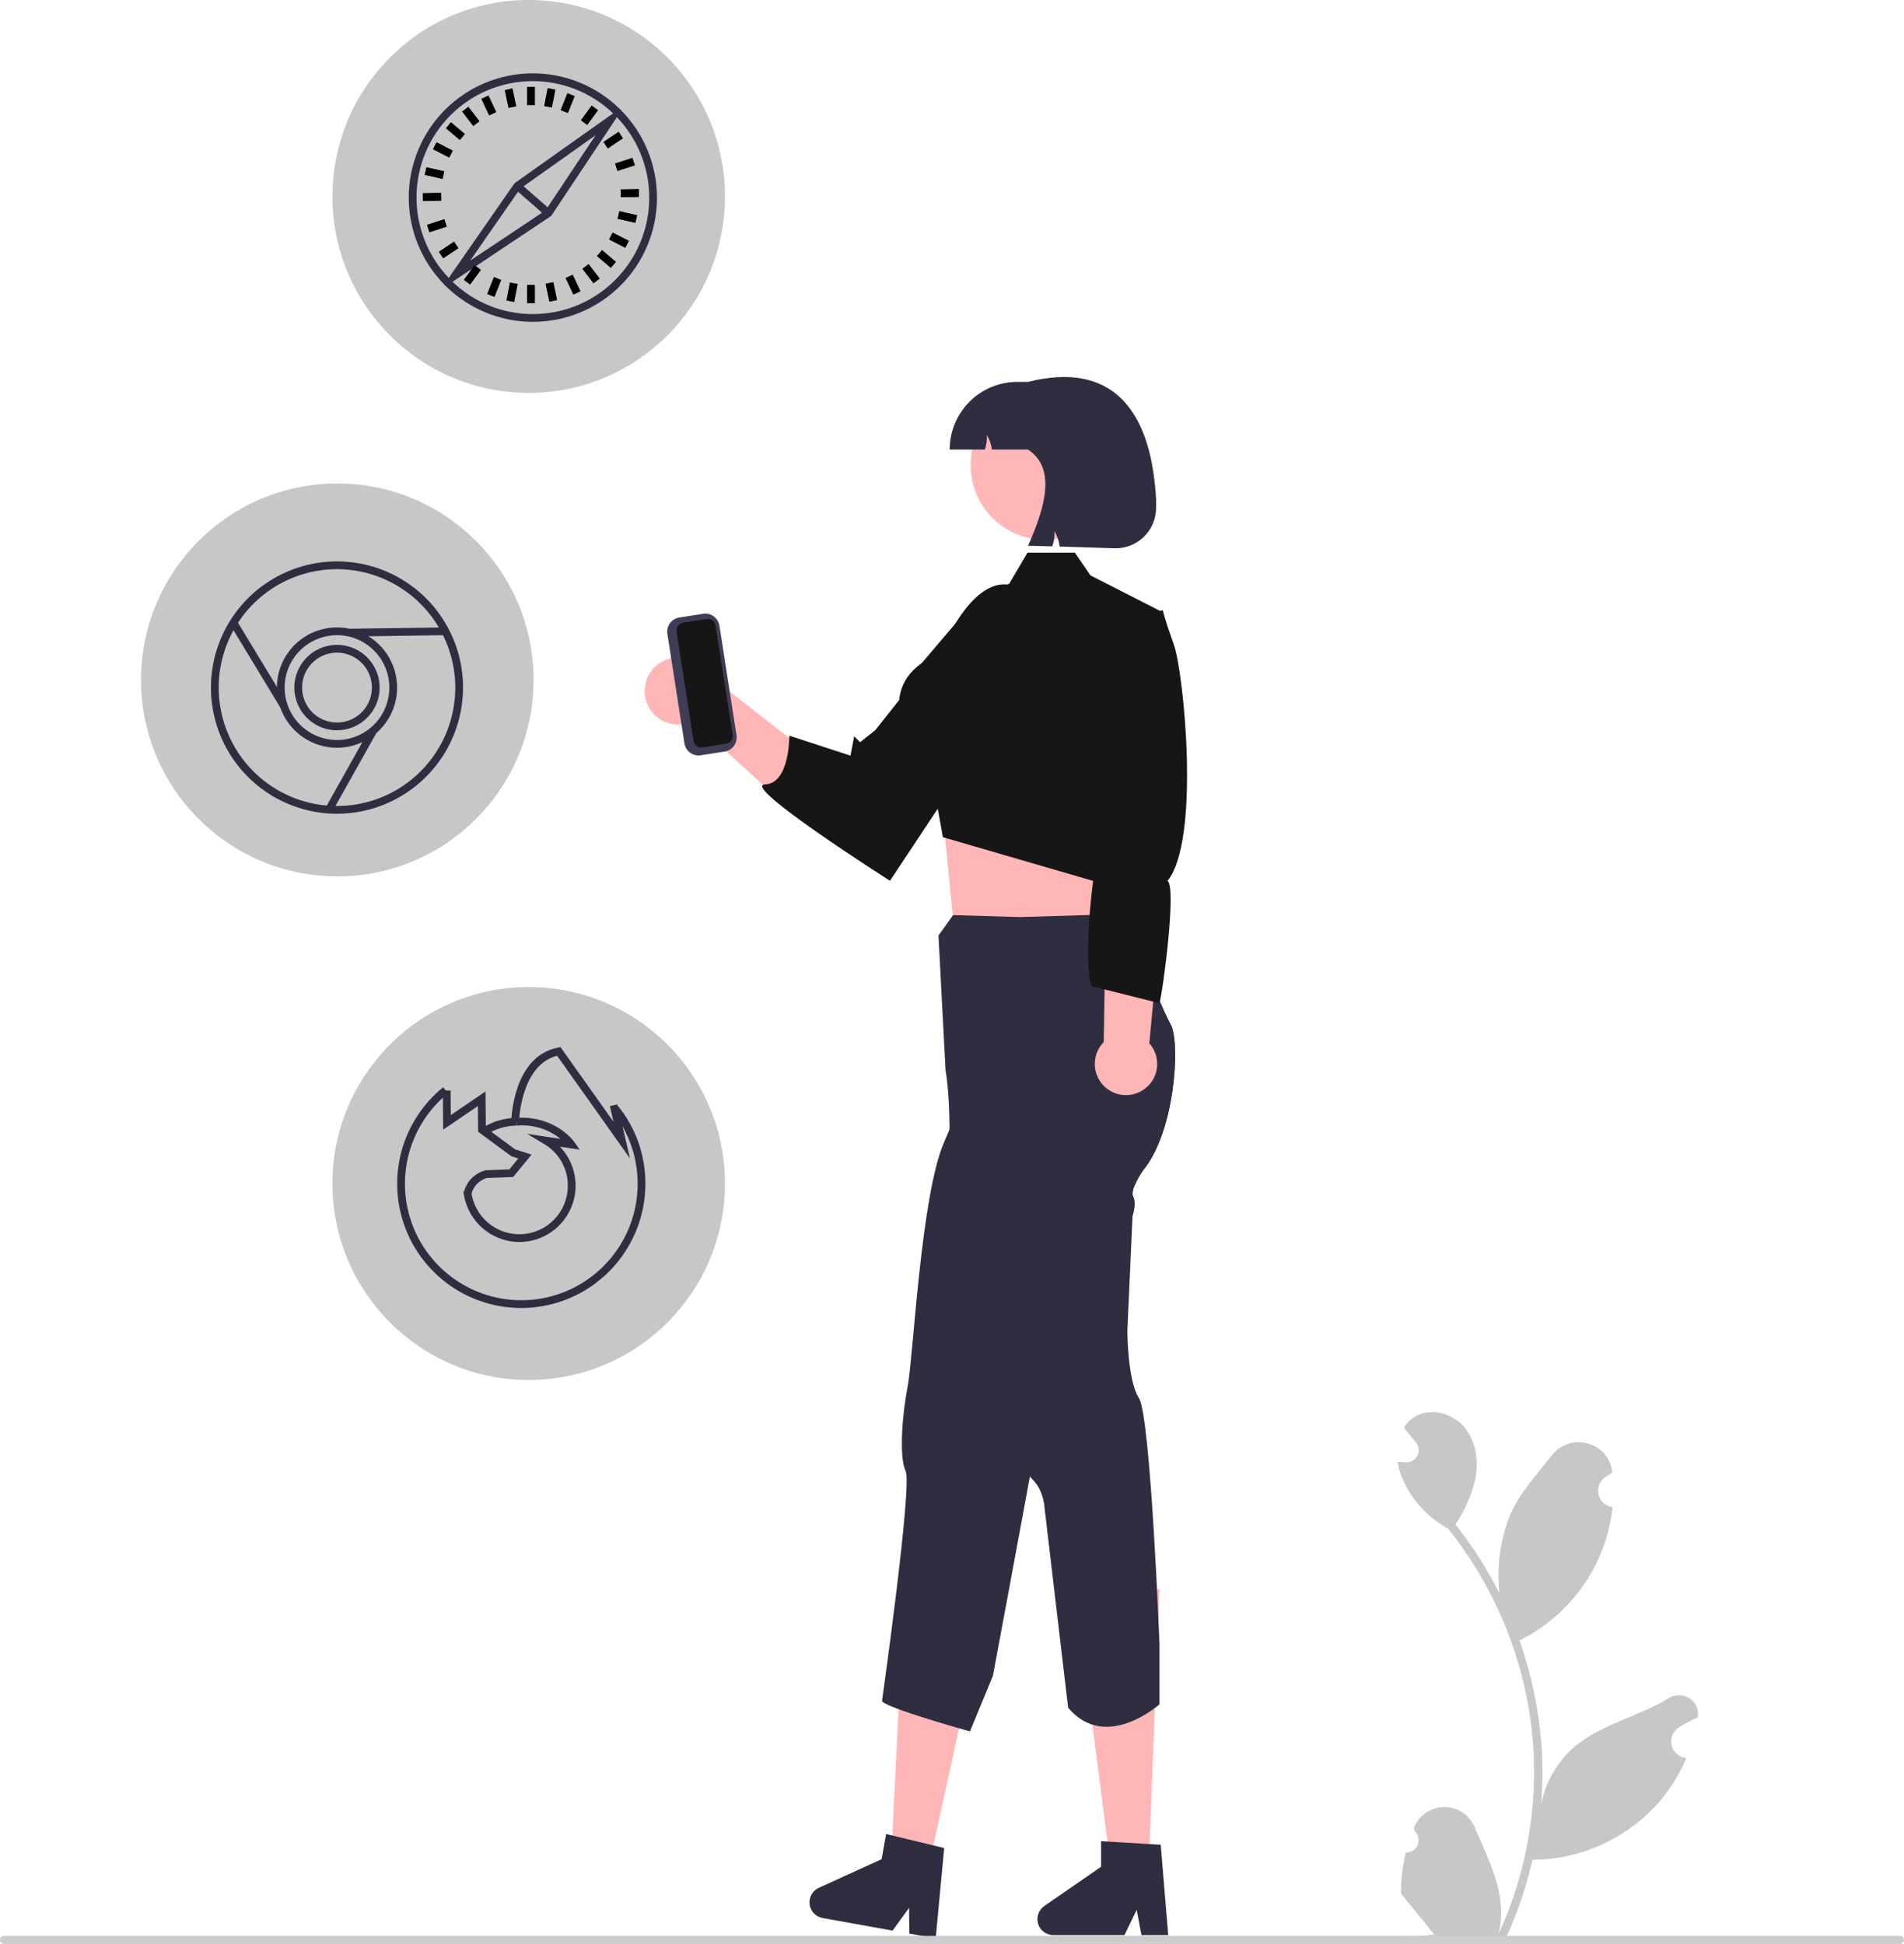 <svg width="189" height="193" viewBox="0 0 189 193" fill="none" xmlns="http://www.w3.org/2000/svg">
<path d="M52.482 39.01C63.242 39.01 71.964 30.278 71.964 19.505C71.964 8.733 63.242 0 52.482 0C41.722 0 33 8.733 33 19.505C33 30.278 41.722 39.01 52.482 39.01Z" fill="#C7C7C7"/>
<path d="M33.482 87.01C44.242 87.01 52.964 78.278 52.964 67.505C52.964 56.733 44.242 48 33.482 48C22.722 48 14 56.733 14 67.505C14 78.278 22.722 87.01 33.482 87.01Z" fill="#C7C7C7"/>
<path d="M52.482 137.01C63.242 137.01 71.964 128.278 71.964 117.505C71.964 106.733 63.242 98 52.482 98C41.722 98 33 106.733 33 117.505C33 128.278 41.722 137.01 52.482 137.01Z" fill="#C7C7C7"/>
<path d="M139.55 183.92C139.799 183.931 140.045 183.866 140.255 183.732C140.466 183.599 140.63 183.404 140.726 183.174C140.822 182.945 140.845 182.691 140.792 182.447C140.739 182.204 140.613 181.983 140.43 181.813C140.399 181.692 140.377 181.604 140.347 181.482C140.358 181.456 140.369 181.429 140.38 181.403C140.63 180.811 141.05 180.306 141.586 179.952C142.122 179.597 142.751 179.41 143.393 179.412C144.036 179.414 144.663 179.607 145.196 179.965C145.73 180.323 146.146 180.831 146.392 181.425C147.375 183.796 148.627 186.172 148.935 188.679C149.071 189.787 149.014 190.91 148.766 191.999C151.076 186.955 152.275 181.473 152.283 175.924C152.283 174.532 152.206 173.14 152.051 171.757C151.923 170.622 151.746 169.496 151.519 168.378C150.281 162.31 147.624 156.624 143.764 151.784C141.896 150.764 140.386 149.195 139.436 147.288C139.092 146.603 138.849 145.872 138.714 145.116C138.925 145.144 139.139 145.161 139.35 145.175C139.415 145.179 139.484 145.182 139.55 145.186L139.575 145.187C139.806 145.197 140.036 145.14 140.236 145.023C140.436 144.906 140.598 144.733 140.703 144.526C140.807 144.319 140.849 144.086 140.824 143.855C140.799 143.624 140.709 143.406 140.562 143.225C140.471 143.113 140.38 143.001 140.289 142.889C140.151 142.716 140.01 142.547 139.871 142.374C139.855 142.358 139.84 142.34 139.826 142.322C139.668 142.125 139.509 141.931 139.35 141.734C139.64 141.283 140.03 140.906 140.49 140.631C142.082 139.697 144.279 140.344 145.429 141.786C146.583 143.228 146.801 145.251 146.4 147.053C146.006 148.586 145.354 150.041 144.472 151.355C144.559 151.466 144.649 151.573 144.735 151.684C146.314 153.716 147.689 155.899 148.843 158.2C148.562 155.622 148.897 153.014 149.82 150.591C150.755 148.333 152.507 146.431 154.05 144.479C155.904 142.134 159.705 143.157 160.032 146.13C160.035 146.159 160.038 146.187 160.041 146.216C159.812 146.346 159.587 146.483 159.368 146.628C159.092 146.813 158.878 147.077 158.755 147.385C158.631 147.693 158.603 148.031 158.675 148.355C158.747 148.68 158.915 148.975 159.157 149.202C159.399 149.429 159.704 149.577 160.031 149.628L160.065 149.633C159.983 150.46 159.839 151.28 159.633 152.085C159.037 154.333 157.983 156.433 156.538 158.254C155.093 160.075 153.288 161.578 151.236 162.668C151.101 162.737 150.97 162.806 150.835 162.872C151.994 166.16 152.721 169.585 152.998 173.06C153.154 175.111 153.145 177.171 152.97 179.22L152.98 179.147C153.422 176.869 154.637 174.813 156.417 173.327C159.062 171.151 162.799 170.35 165.653 168.602C165.956 168.407 166.308 168.303 166.669 168.302C167.029 168.301 167.382 168.403 167.687 168.597C167.991 168.79 168.233 169.067 168.386 169.394C168.538 169.721 168.594 170.084 168.547 170.442C168.543 170.468 168.539 170.493 168.535 170.518C168.11 170.692 167.695 170.892 167.295 171.117C167.066 171.246 166.841 171.384 166.622 171.529C166.346 171.713 166.132 171.977 166.009 172.285C165.885 172.593 165.857 172.932 165.929 173.256C166.001 173.58 166.169 173.875 166.411 174.102C166.653 174.329 166.958 174.478 167.285 174.528L167.319 174.534C167.343 174.537 167.364 174.541 167.388 174.544C166.661 176.281 165.641 177.881 164.373 179.272C162.805 180.955 160.911 182.301 158.806 183.226C156.701 184.15 154.429 184.635 152.131 184.649H152.127C151.503 187.364 150.599 190.007 149.429 192.535H139.792C139.757 192.427 139.726 192.317 139.695 192.209C140.587 192.266 141.483 192.212 142.362 192.05C141.647 191.172 140.932 190.287 140.217 189.408C140.201 189.392 140.186 189.374 140.172 189.356C139.809 188.907 139.443 188.461 139.08 188.011L139.08 188.01C139.061 186.632 139.219 185.257 139.55 183.92L139.55 183.92Z" fill="#C7C7C7"/>
<path d="M64.142 69.579C64.281 70.043 64.519 70.472 64.841 70.834C65.163 71.196 65.56 71.483 66.005 71.675C66.45 71.867 66.931 71.959 67.415 71.944C67.899 71.929 68.374 71.809 68.806 71.591L77.364 79.409L78.5 73.392L70.194 66.909C69.78 66.206 69.122 65.68 68.346 65.43C67.57 65.18 66.73 65.224 65.984 65.553C65.237 65.882 64.638 66.473 64.299 67.216C63.959 67.957 63.903 68.799 64.142 69.579V69.579Z" fill="#FFB6B6"/>
<path d="M93.926 63.603C93.926 63.603 96.91 56.852 100.678 58.194C104.14 59.426 104.6 59.021 102.501 66.086L88.342 87.447C88.342 87.447 73.45 77.971 75.934 77.878C78.417 77.786 78.35 73.04 78.35 73.04L84.423 75.023L84.788 73.101L85.374 73.687L86.884 72.496L93.926 63.603Z" fill="#161616"/>
<path d="M110.923 79.569L110.294 85.415L110.664 93.08L94.606 91.19L93.457 79.569L95.487 79.589L110.923 79.569Z" fill="#FFB6B6"/>
<path d="M114.009 185.696H110.301L106.698 157.776H115.096L114.009 185.696Z" fill="#FFB6B6"/>
<path d="M115.095 163.164V169.211C115.095 169.211 109.755 173.996 106.026 169.547L103.702 149.833C103.702 149.833 103.645 147.987 102.493 146.891C102.394 146.797 102.308 146.691 102.237 146.575C101.404 145.287 101.744 142.623 101.744 142.623C101.744 142.623 100.125 141.749 99.614 138.924C99.103 136.099 97.424 129.928 97.424 129.928C97.424 129.928 93.954 120.818 94.196 115.05C94.24 113.984 94.257 113.012 94.257 112.138C94.246 108.277 93.86 106.283 93.86 106.283L93.158 92.885L94.606 90.854L101.226 91.049L101.676 91.035L101.841 91.032L108.64 90.827L112.479 93.087C112.479 93.087 112.821 93.941 113.305 95.121C114.209 97.311 115.599 100.623 116.214 101.736C117.161 103.451 116.691 112.276 113.466 116.197C113.466 116.197 112.126 118.104 112.479 118.793C112.798 119.419 112.492 120.478 112.432 120.666V120.67C112.425 120.686 112.422 120.697 112.422 120.697L111.908 132.131C111.908 132.131 111.908 137.03 113.06 138.82C114.212 140.609 115.095 163.164 115.095 163.164Z" fill="#2F2E41"/>
<path d="M115.965 192.127H113.307L112.832 189.614L111.617 192.127H104.565C104.227 192.127 103.898 192.019 103.625 191.818C103.353 191.618 103.152 191.335 103.051 191.012C102.951 190.689 102.956 190.342 103.066 190.022C103.176 189.702 103.386 189.426 103.664 189.234L109.295 185.34V182.799L115.219 183.153L115.965 192.127Z" fill="#2F2E41"/>
<path d="M92.088 185.769L88.439 185.114L89.813 156.996L98.079 158.48L92.088 185.769Z" fill="#FFB6B6"/>
<path d="M113.466 116.197C113.466 116.197 112.126 118.104 112.479 118.793C112.798 119.419 112.492 120.478 112.432 120.666V120.67C112.062 120.962 111.67 121.227 111.259 121.46C111.259 121.46 109.318 122.751 109.399 123.521C109.476 124.291 108.653 125.273 108.653 125.273L104.028 135.739C104.028 135.739 102.247 140.306 102.674 142.391C102.805 143.03 102.593 144.641 102.237 146.575C101.441 150.953 98.559 166.386 98.559 166.386L96.285 171.901C96.285 171.901 87.777 169.537 87.552 168.874C87.552 168.874 90.575 147.506 89.9 146.067C89.225 144.627 89.557 140.414 90.108 137.599C90.656 134.781 91.405 118.669 93.722 113.385C93.91 112.955 94.088 112.538 94.257 112.138C96.127 107.628 96.591 105.092 96.591 105.092L100.796 92.357L101.226 91.049L101.324 91.526L101.841 91.032L109.405 93.729L113.305 95.121C114.209 97.31 115.599 100.623 116.214 101.736C117.161 103.451 116.691 112.276 113.466 116.197Z" fill="#2F2E41"/>
<path d="M92.649 183.218L88.577 182.235L87.959 182.086L87.513 184.587L81.282 187.426C80.974 187.565 80.719 187.8 80.554 188.095C80.389 188.391 80.323 188.731 80.365 189.067C80.407 189.403 80.556 189.716 80.789 189.962C81.022 190.207 81.328 190.371 81.66 190.429L88.599 191.677L90.239 189.417L90.263 191.976L92.882 192.444L93.727 183.478L92.649 183.218Z" fill="#2F2E41"/>
<path d="M188.6 193H0.4C0.294 193 0.193 192.957 0.118 192.882C0.043 192.807 0.001 192.706 0.001 192.6C0.001 192.494 0.043 192.392 0.118 192.317C0.193 192.242 0.294 192.2 0.4 192.199H188.6C188.706 192.2 188.807 192.242 188.882 192.317C188.957 192.392 188.999 192.494 188.999 192.6C188.999 192.706 188.957 192.807 188.882 192.882C188.807 192.957 188.706 193 188.6 193V193Z" fill="#CCCCCC"/>
<path d="M103.755 53.595C107.845 53.595 111.161 50.276 111.161 46.181C111.161 42.086 107.845 38.766 103.755 38.766C99.665 38.766 96.349 42.086 96.349 46.181C96.349 50.276 99.665 53.595 103.755 53.595Z" fill="#FFB7B7"/>
<path d="M96.158 60.358L100.187 57.938L101.995 54.87H106.698L108.246 57.131L115.369 60.762L115.298 71.856L112.072 88.499L93.598 83.119L92.465 76.883C92.465 76.883 85.883 69.839 91.524 65.805L96.158 60.358Z" fill="#161616"/>
<path d="M113.406 108.257C113.789 108.021 114.116 107.704 114.363 107.328C114.61 106.952 114.772 106.526 114.837 106.08C114.902 105.635 114.869 105.181 114.739 104.749C114.61 104.318 114.388 103.921 114.088 103.585L116.687 75.656L110.018 76.172L109.561 103.463C109.03 104.003 108.717 104.72 108.679 105.478C108.641 106.235 108.882 106.979 109.356 107.57C109.83 108.161 110.505 108.558 111.251 108.684C111.997 108.811 112.764 108.659 113.406 108.257H113.406Z" fill="#FFB6B6"/>
<path d="M115.431 60.587C115.431 60.587 115.431 60.923 116.544 64.08C117.497 66.785 119.184 83.399 115.893 87.454C116.81 88.02 115.43 98.519 115.095 99.597L108.378 97.916C107.471 96.356 108.436 85.41 109.095 85.151L109.056 80.167L107.337 63.739L113.957 61.023L115.431 60.587Z" fill="#161616"/>
<path d="M67.941 73.804L66.246 62.932C66.189 62.56 66.281 62.18 66.503 61.876C66.724 61.572 67.058 61.368 67.429 61.31L69.796 60.94C70.167 60.883 70.546 60.975 70.85 61.197C71.154 61.419 71.357 61.752 71.416 62.124L73.11 72.996C73.168 73.368 73.075 73.748 72.854 74.052C72.632 74.356 72.299 74.56 71.927 74.618L69.561 74.988C69.189 75.046 68.81 74.953 68.506 74.731C68.202 74.509 67.999 74.176 67.941 73.804Z" fill="#3F3D56"/>
<path d="M67.792 61.821C67.592 61.853 67.413 61.962 67.293 62.126C67.174 62.29 67.124 62.495 67.155 62.695L68.849 73.567C68.881 73.768 68.99 73.948 69.154 74.067C69.318 74.187 69.522 74.237 69.722 74.205L72.089 73.836C72.289 73.804 72.469 73.695 72.588 73.531C72.708 73.367 72.757 73.162 72.726 72.962L71.032 62.09C71.001 61.889 70.891 61.709 70.727 61.59C70.564 61.47 70.359 61.42 70.159 61.451L67.792 61.821Z" fill="#161616"/>
<path d="M114.76 49.587V50.418C114.76 50.954 114.653 51.485 114.444 51.98C114.236 52.474 113.932 52.921 113.548 53.296C113.164 53.67 112.71 53.964 112.211 54.16C111.712 54.356 111.179 54.45 110.644 54.436L105.189 54.263C105.125 53.722 104.947 53.201 104.667 52.735C104.704 53.247 104.632 53.762 104.455 54.245L102.042 54.185C103.955 49.964 104.701 46.376 102.042 44.635H98.467C98.395 44.122 98.221 43.629 97.954 43.185C97.992 43.676 97.927 44.17 97.764 44.635H94.27C94.27 42.853 94.978 41.144 96.236 39.884C97.495 38.623 99.202 37.915 100.982 37.915H102.042C110.033 35.903 114.251 40.203 114.76 49.587Z" fill="#2F2E41"/>
<path d="M33.452 72.506C32.614 72.506 31.795 72.257 31.099 71.791C30.402 71.325 29.859 70.663 29.539 69.888C29.218 69.113 29.134 68.261 29.298 67.438C29.461 66.616 29.864 65.86 30.457 65.267C31.049 64.674 31.804 64.27 32.625 64.107C33.447 63.943 34.298 64.027 35.072 64.348C35.846 64.669 36.508 65.213 36.973 65.91C37.438 66.607 37.687 67.427 37.687 68.266C37.685 69.39 37.239 70.468 36.445 71.263C35.651 72.057 34.574 72.504 33.452 72.506ZM33.452 64.796C32.766 64.796 32.096 65 31.526 65.381C30.956 65.762 30.512 66.304 30.25 66.938C29.988 67.572 29.919 68.269 30.053 68.942C30.187 69.615 30.517 70.234 31.001 70.719C31.486 71.204 32.103 71.534 32.776 71.668C33.448 71.802 34.144 71.733 34.778 71.471C35.411 71.208 35.952 70.763 36.333 70.193C36.713 69.623 36.917 68.952 36.917 68.266C36.916 67.346 36.55 66.464 35.901 65.814C35.251 65.163 34.37 64.797 33.452 64.796V64.796Z" fill="#2F2E41"/>
<path d="M33.452 74.241C32.271 74.241 31.117 73.89 30.136 73.234C29.155 72.577 28.39 71.644 27.938 70.552C27.486 69.46 27.368 68.259 27.598 67.1C27.829 65.941 28.397 64.877 29.232 64.041C30.066 63.205 31.13 62.636 32.287 62.406C33.445 62.175 34.645 62.294 35.735 62.746C36.826 63.198 37.758 63.964 38.413 64.946C39.069 65.929 39.419 67.084 39.419 68.266C39.417 69.85 38.788 71.369 37.669 72.489C36.55 73.609 35.034 74.239 33.452 74.241ZM33.452 63.062C32.423 63.062 31.419 63.367 30.564 63.939C29.709 64.511 29.043 65.323 28.649 66.274C28.256 67.225 28.153 68.272 28.354 69.281C28.554 70.29 29.049 71.218 29.776 71.945C30.503 72.673 31.429 73.169 32.437 73.37C33.446 73.57 34.491 73.468 35.441 73.074C36.39 72.68 37.202 72.013 37.773 71.157C38.344 70.301 38.649 69.295 38.649 68.266C38.648 66.886 38.099 65.564 37.125 64.588C36.151 63.612 34.83 63.063 33.452 63.062V63.062Z" fill="#2F2E41"/>
<path d="M33.452 80.793C30.977 80.793 28.557 80.059 26.5 78.682C24.442 77.306 22.838 75.349 21.891 73.06C20.944 70.771 20.696 68.252 21.179 65.822C21.662 63.391 22.854 61.159 24.604 59.407C26.354 57.655 28.583 56.462 31.01 55.978C33.438 55.495 35.953 55.743 38.24 56.691C40.526 57.64 42.481 59.245 43.856 61.306C45.23 63.366 45.964 65.788 45.964 68.266C45.961 71.587 44.641 74.771 42.295 77.12C39.95 79.469 36.769 80.79 33.452 80.793ZM33.452 56.509C31.129 56.509 28.859 57.198 26.927 58.49C24.996 59.782 23.491 61.618 22.602 63.767C21.714 65.915 21.481 68.279 21.934 70.559C22.387 72.84 23.506 74.935 25.148 76.579C26.79 78.223 28.883 79.343 31.161 79.797C33.438 80.25 35.8 80.017 37.945 79.128C40.091 78.238 41.925 76.731 43.215 74.797C44.506 72.864 45.194 70.591 45.194 68.266C45.191 65.149 43.953 62.16 41.751 59.956C39.55 57.752 36.565 56.512 33.452 56.509V56.509Z" fill="#2F2E41"/>
<path d="M23.501 61.62L22.843 62.02L27.833 70.257L28.491 69.857L23.501 61.62Z" fill="#2F2E41"/>
<path d="M36.719 72.347L32.303 80.219L32.974 80.597L37.39 72.725L36.719 72.347Z" fill="#2F2E41"/>
<path d="M44.215 62.29L34.662 62.425L34.673 63.196L44.226 63.061L44.215 62.29Z" fill="#2F2E41"/>
<path d="M48.263 112.651L47.85 112.001C48.881 111.344 50.075 110.99 51.297 110.979L51.305 111.75C50.227 111.76 49.173 112.072 48.263 112.651V112.651Z" fill="#2F2E41"/>
<path d="M51.864 129.864C49.307 129.888 46.807 129.116 44.708 127.654C42.61 126.192 41.018 124.113 40.152 121.705C39.287 119.296 39.191 116.678 39.878 114.213C40.565 111.748 42.001 109.557 43.987 107.946L44.472 108.545C42.701 109.982 41.394 111.913 40.717 114.093C40.039 116.274 40.022 118.606 40.666 120.796C41.311 122.987 42.589 124.937 44.339 126.401C46.088 127.865 48.232 128.778 50.499 129.025C52.767 129.271 55.056 128.84 57.079 127.785C59.102 126.731 60.768 125.1 61.867 123.099C62.965 121.099 63.448 118.817 63.254 116.542C63.059 114.267 62.196 112.1 60.774 110.315L61.375 109.834C63.1 111.983 64.048 114.653 64.065 117.411C64.093 120.681 62.824 123.828 60.536 126.163C58.249 128.498 55.13 129.828 51.864 129.864V129.864Z" fill="#2F2E41"/>
<path d="M46.81 118.485L46.071 118.267C46.212 117.766 46.482 117.31 46.855 116.947C47.228 116.583 47.69 116.324 48.194 116.196L48.256 116.189L50.563 116.1L51.448 115.02L50.768 114.8L47.46 112.366L47.436 109.81L43.993 112.156L43.956 108.274L44.726 108.267L44.749 110.708L48.192 108.362L48.227 111.973L51.123 114.105L52.761 114.634L50.939 116.857L48.323 116.958C47.961 117.061 47.632 117.256 47.367 117.524C47.102 117.791 46.91 118.122 46.81 118.485V118.485Z" fill="#2F2E41"/>
<path d="M62.532 115.011L55.303 104.818C51.661 105.75 51.525 111.316 51.524 111.373L50.754 111.36C50.758 111.096 50.914 104.868 55.397 104.008L55.64 103.961L60.897 111.374L60.536 109.818L61.286 109.644L62.532 115.011Z" fill="#2F2E41"/>
<path d="M51.608 123.312C50.215 123.318 48.869 122.805 47.832 121.873C46.796 120.941 46.142 119.656 45.998 118.269L46.765 118.194C46.886 119.429 47.478 120.57 48.419 121.379C49.359 122.187 50.575 122.601 51.813 122.535C53.051 122.468 54.215 121.926 55.064 121.021C55.912 120.116 56.379 118.918 56.367 117.677C56.362 116.848 56.142 116.034 55.729 115.315C55.316 114.597 54.723 113.998 54.009 113.578L52.316 112.57L55.646 113.074C54.428 112.094 52.88 111.62 51.323 111.75L51.279 110.98C55.141 110.758 56.954 113.298 57.029 113.406L57.54 114.141L55.579 113.844C56.334 114.631 56.843 115.623 57.043 116.696C57.242 117.77 57.124 118.878 56.702 119.885C56.279 120.891 55.572 121.752 54.667 122.361C53.762 122.971 52.699 123.301 51.608 123.312V123.312Z" fill="#2F2E41"/>
<path d="M61.681 10.977C61.619 10.915 61.561 10.857 61.5 10.795C59.18 8.525 56.06 7.263 52.817 7.282C49.574 7.301 46.469 8.601 44.176 10.898C41.884 13.195 40.59 16.306 40.574 19.553C40.559 22.8 41.823 25.922 44.093 28.242C44.147 28.3 44.205 28.358 44.263 28.415C46.579 30.696 49.702 31.968 52.95 31.954C56.199 31.94 59.31 30.642 61.607 28.342C63.904 26.042 65.201 22.927 65.215 19.674C65.228 16.422 63.958 13.296 61.681 10.977ZM52.895 31.183C49.923 31.186 47.065 30.037 44.921 27.976C44.79 27.853 44.663 27.725 44.544 27.594C42.46 25.412 41.312 22.5 41.345 19.481C41.378 16.462 42.591 13.576 44.722 11.441C46.854 9.305 49.736 8.09 52.752 8.055C55.767 8.021 58.676 9.169 60.857 11.254C60.987 11.377 61.115 11.505 61.238 11.636C62.803 13.271 63.853 15.331 64.258 17.56C64.663 19.788 64.406 22.086 63.517 24.169C62.628 26.252 61.147 28.027 59.258 29.274C57.37 30.521 55.157 31.185 52.895 31.183V31.183Z" fill="#2F2E41"/>
<path d="M61.5 10.795L60.857 11.254L51.439 17.934L51.077 18.189L44.544 27.594L44.093 28.242C44.147 28.3 44.205 28.358 44.263 28.415L44.921 27.976L54.338 21.689L54.712 21.438L61.238 11.636L61.681 10.977C61.619 10.915 61.561 10.857 61.5 10.795ZM54.358 20.583L54.157 20.883L53.803 21.118L46.669 25.879L51.424 19.037L51.632 18.736L51.974 18.493L59.12 13.428L54.358 20.583Z" fill="#2F2E41"/>
<path d="M51.608 18.171L51.1 18.752L54.181 21.45L54.688 20.869L51.608 18.171Z" fill="#2F2E41"/>
<path d="M53.087 8.633H52.317V10.439H53.087V8.633Z" fill="#2F2E41"/>
<path d="M53.087 28.292H52.317V30.098H53.087V28.292Z" fill="#2F2E41"/>
<path d="M53.087 8.633H52.317V10.439H53.087V8.633Z" fill="black"/>
<path d="M53.087 28.292H52.317V30.098H53.087V28.292Z" fill="black"/>
<path d="M56.325 9.257L55.656 10.934L56.371 11.22L57.04 9.543L56.325 9.257Z" fill="#2F2E41"/>
<path d="M49.033 27.511L48.364 29.188L49.079 29.474L49.748 27.797L49.033 27.511Z" fill="#2F2E41"/>
<path d="M56.325 9.257L55.656 10.934L56.371 11.22L57.04 9.543L56.325 9.257Z" fill="black"/>
<path d="M49.033 27.511L48.364 29.188L49.079 29.474L49.748 27.797L49.033 27.511Z" fill="black"/>
<path d="M58.736 10.486L57.668 11.941L58.289 12.398L59.356 10.942L58.736 10.486Z" fill="#2F2E41"/>
<path d="M47.115 26.333L46.048 27.789L46.669 28.245L47.736 26.789L47.115 26.333Z" fill="#2F2E41"/>
<path d="M58.736 10.486L57.668 11.941L58.289 12.398L59.356 10.942L58.736 10.486Z" fill="black"/>
<path d="M47.115 26.333L46.048 27.789L46.669 28.245L47.736 26.789L47.115 26.333Z" fill="black"/>
<path d="M61.407 13.091L59.906 14.092L60.334 14.734L61.834 13.732L61.407 13.091Z" fill="#2F2E41"/>
<path d="M45.071 23.997L43.57 24.999L43.997 25.64L45.498 24.639L45.071 23.997Z" fill="#2F2E41"/>
<path d="M61.407 13.091L59.906 14.092L60.334 14.734L61.834 13.732L61.407 13.091Z" fill="black"/>
<path d="M45.071 23.997L43.57 24.999L43.997 25.64L45.498 24.639L45.071 23.997Z" fill="black"/>
<path d="M62.776 15.676L61.06 16.235L61.299 16.968L63.014 16.409L62.776 15.676Z" fill="#2F2E41"/>
<path d="M44.106 21.763L42.391 22.322L42.629 23.055L44.344 22.496L44.106 21.763Z" fill="#2F2E41"/>
<path d="M62.776 15.676L61.06 16.235L61.299 16.968L63.014 16.409L62.776 15.676Z" fill="black"/>
<path d="M44.106 21.763L42.391 22.322L42.629 23.055L44.344 22.496L44.106 21.763Z" fill="black"/>
<path d="M63.413 18.776L61.609 18.811L61.624 19.581L63.427 19.547L63.413 18.776Z" fill="#2F2E41"/>
<path d="M43.78 19.15L41.977 19.184L41.992 19.955L43.795 19.921L43.78 19.15Z" fill="#2F2E41"/>
<path d="M63.413 18.776L61.609 18.811L61.624 19.581L63.427 19.547L63.413 18.776Z" fill="black"/>
<path d="M43.78 19.15L41.977 19.184L41.992 19.955L43.795 19.921L43.78 19.15Z" fill="black"/>
<path d="M61.481 20.97L61.31 21.722L63.069 22.122L63.24 21.37L61.481 20.97Z" fill="#2F2E41"/>
<path d="M42.335 16.609L42.164 17.36L43.923 17.761L44.094 17.009L42.335 16.609Z" fill="#2F2E41"/>
<path d="M61.481 20.97L61.31 21.722L63.069 22.122L63.24 21.37L61.481 20.97Z" fill="black"/>
<path d="M42.335 16.609L42.164 17.36L43.923 17.761L44.094 17.009L42.335 16.609Z" fill="black"/>
<path d="M60.814 23.09L60.463 23.776L62.069 24.599L62.419 23.913L60.814 23.09Z" fill="#2F2E41"/>
<path d="M43.336 14.132L42.985 14.818L44.59 15.641L44.941 14.954L43.336 14.132Z" fill="#2F2E41"/>
<path d="M60.814 23.09L60.463 23.776L62.069 24.599L62.419 23.913L60.814 23.09Z" fill="black"/>
<path d="M43.336 14.132L42.985 14.818L44.59 15.641L44.941 14.954L43.336 14.132Z" fill="black"/>
<path d="M59.759 24.834L59.262 25.423L60.64 26.589L61.137 26L59.759 24.834Z" fill="#2F2E41"/>
<path d="M44.764 12.142L44.267 12.731L45.645 13.897L46.142 13.308L44.764 12.142Z" fill="#2F2E41"/>
<path d="M59.759 24.834L59.262 25.423L60.64 26.589L61.137 26L59.759 24.834Z" fill="black"/>
<path d="M44.764 12.142L44.267 12.731L45.645 13.897L46.142 13.308L44.764 12.142Z" fill="black"/>
<path d="M58.426 26.221L57.815 26.689L58.91 28.123L59.522 27.655L58.426 26.221Z" fill="#2F2E41"/>
<path d="M46.494 10.608L45.882 11.076L46.978 12.51L47.59 12.042L46.494 10.608Z" fill="#2F2E41"/>
<path d="M58.426 26.221L57.815 26.689L58.91 28.123L59.522 27.655L58.426 26.221Z" fill="black"/>
<path d="M46.494 10.608L45.882 11.076L46.978 12.51L47.59 12.042L46.494 10.608Z" fill="black"/>
<path d="M56.846 27.278L56.15 27.606L56.917 29.241L57.614 28.912L56.846 27.278Z" fill="#2F2E41"/>
<path d="M48.487 9.49L47.79 9.818L48.558 11.453L49.255 11.124L48.487 9.49Z" fill="#2F2E41"/>
<path d="M56.846 27.278L56.15 27.606L56.917 29.241L57.614 28.912L56.846 27.278Z" fill="black"/>
<path d="M48.487 9.49L47.79 9.818L48.558 11.453L49.255 11.124L48.487 9.49Z" fill="black"/>
<path d="M54.921 28.02L54.167 28.179L54.54 29.946L55.294 29.787L54.921 28.02Z" fill="#2F2E41"/>
<path d="M50.864 8.785L50.111 8.944L50.483 10.711L51.237 10.552L50.864 8.785Z" fill="#2F2E41"/>
<path d="M54.921 28.02L54.167 28.179L54.54 29.946L55.294 29.787L54.921 28.02Z" fill="black"/>
<path d="M50.864 8.785L50.111 8.944L50.483 10.711L51.237 10.552L50.864 8.785Z" fill="black"/>
<path d="M50.624 28.055L50.281 29.828L51.037 29.974L51.38 28.202L50.624 28.055Z" fill="#2F2E41"/>
<path d="M54.368 8.756L54.024 10.529L54.78 10.676L55.123 8.903L54.368 8.756Z" fill="#2F2E41"/>
<path d="M50.624 28.055L50.281 29.828L51.037 29.974L51.38 28.202L50.624 28.055Z" fill="black"/>
<path d="M54.368 8.756L54.024 10.529L54.78 10.676L55.123 8.903L54.368 8.756Z" fill="black"/>
</svg>
